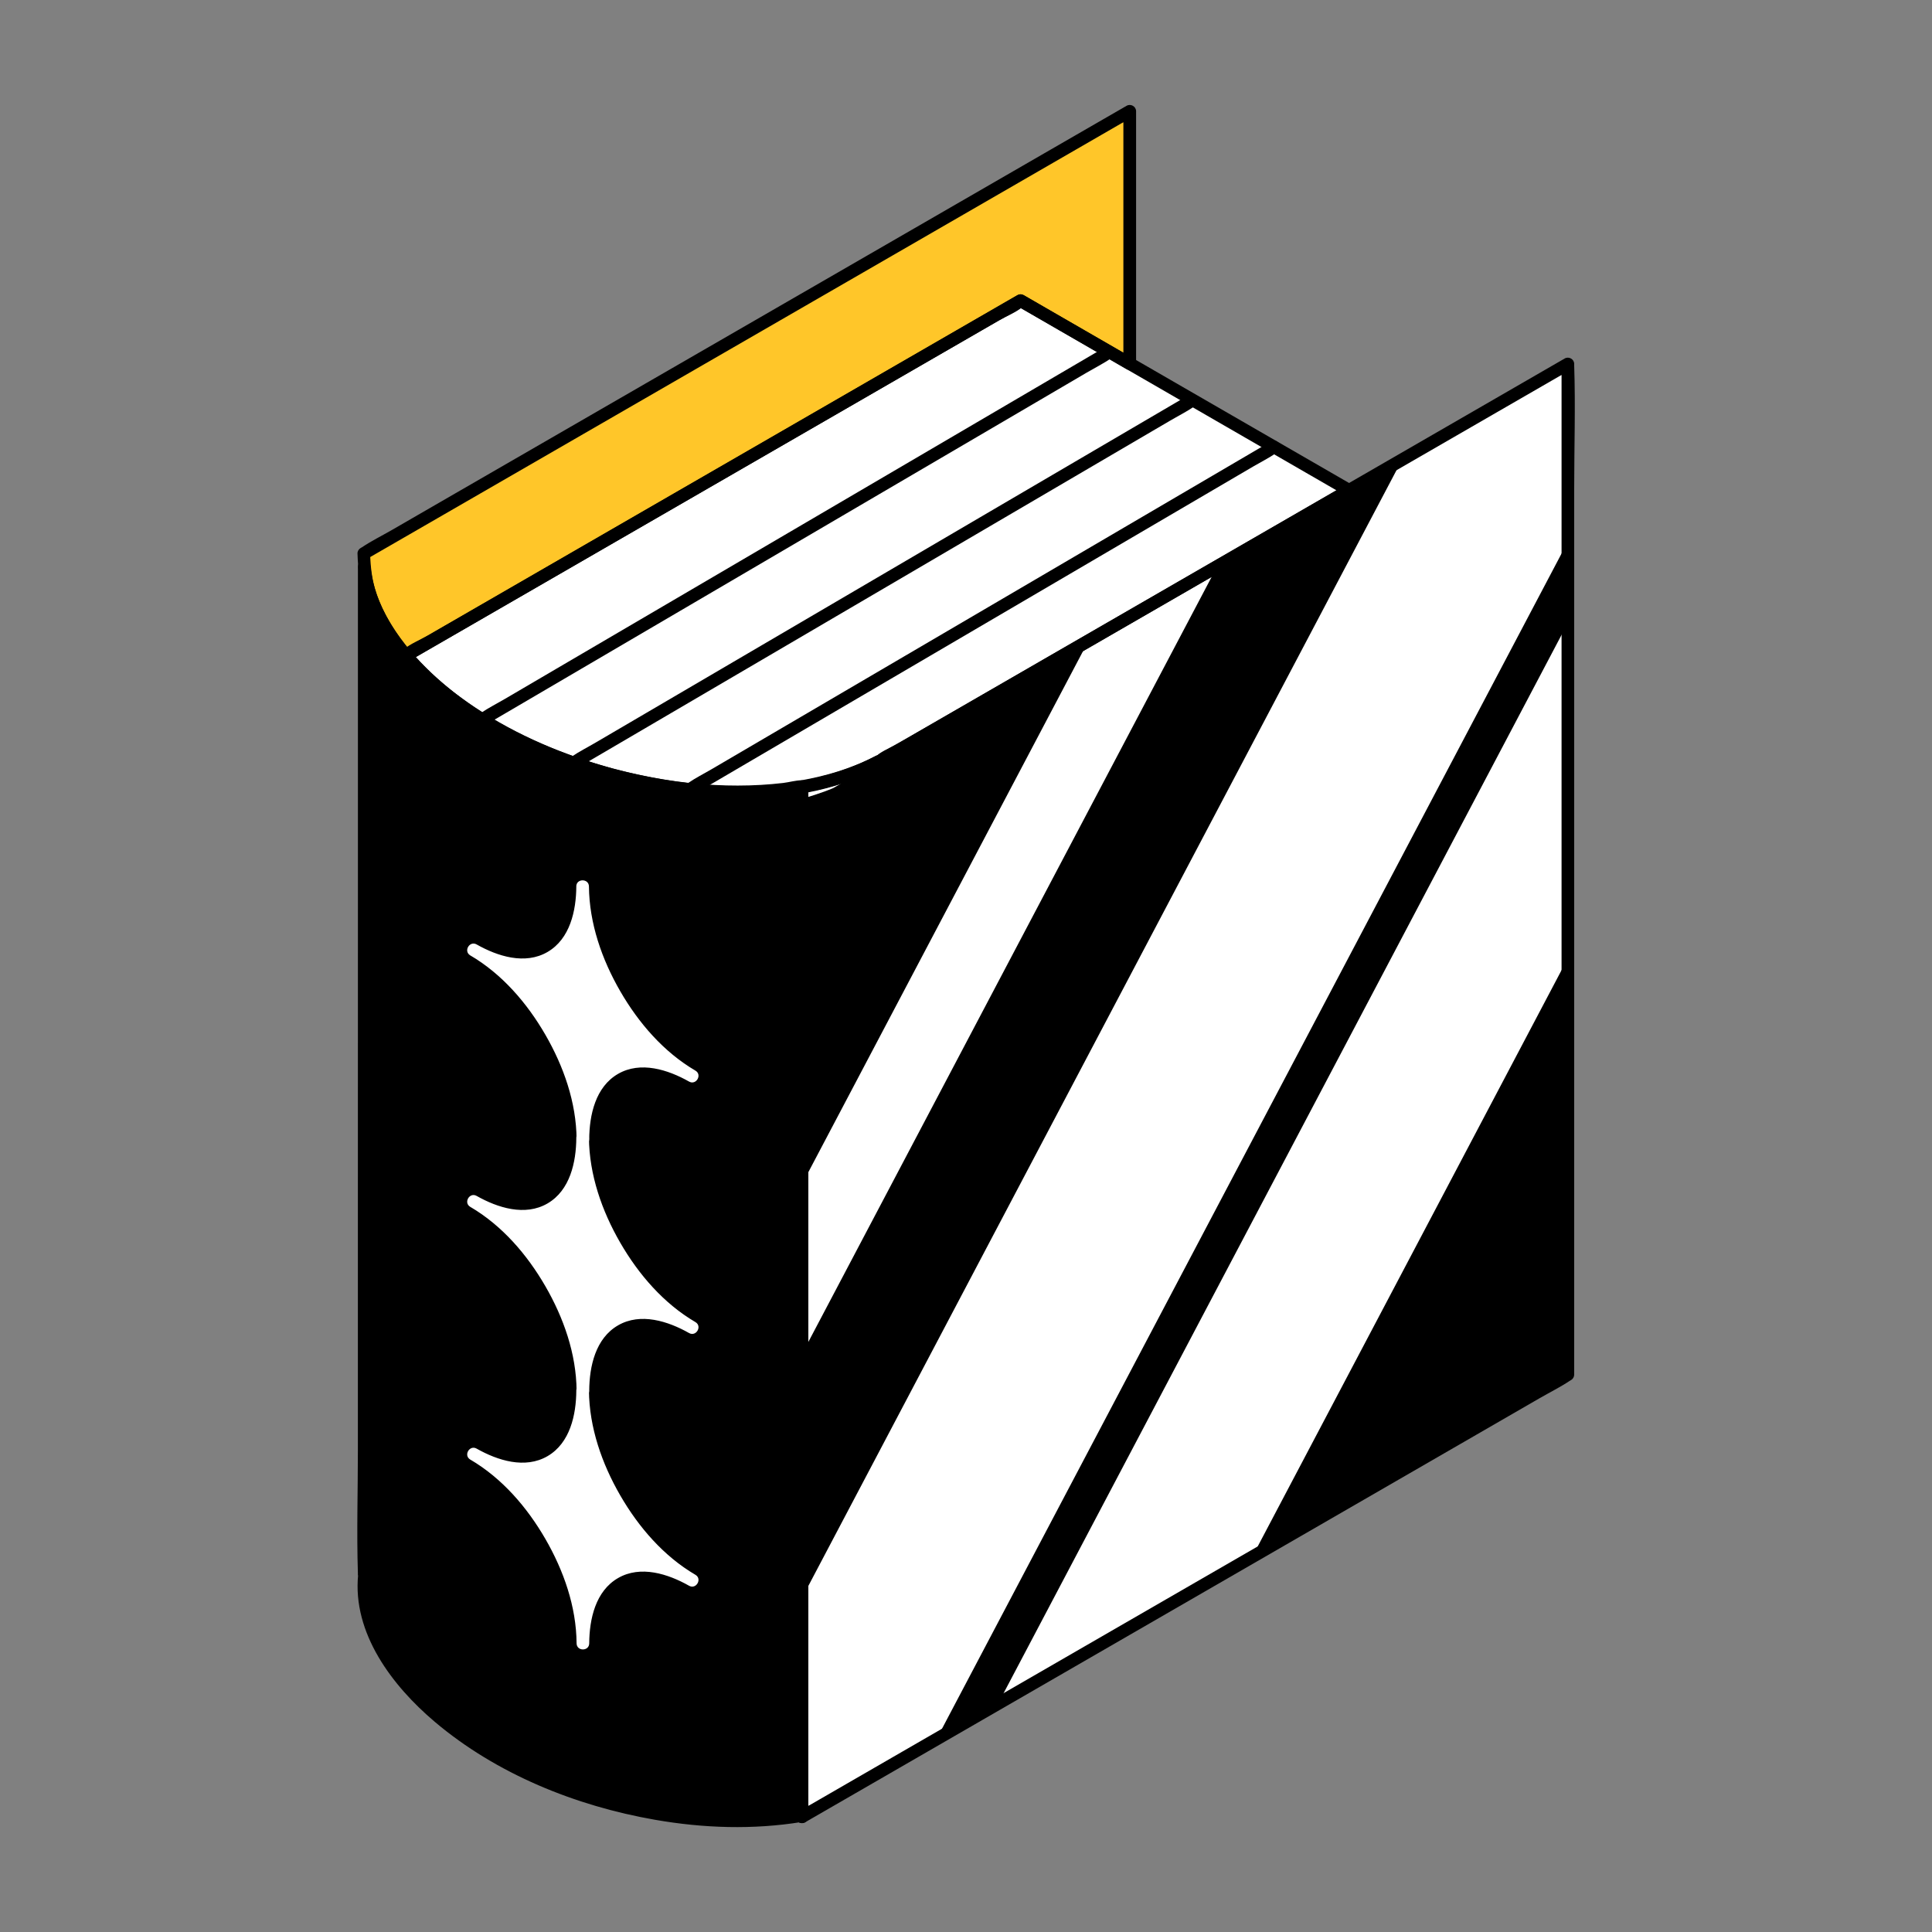 <?xml version="1.0" encoding="UTF-8"?>
<svg id="Layer_1" data-name="Layer 1" xmlns="http://www.w3.org/2000/svg" viewBox="0 0 500 500">
  <rect x="0" y="0" width="500" height="500" fill="#808080" stroke="none"/>
  <defs>
    <style>
      .cls-1 {
        fill: #fff;
      }

      .cls-2 {
        fill: #ffc629;
      }
    </style>
  </defs>
  <path class="cls-1" d="m227.55,197.08v-.08c-5.68,3.04-12.46,5.27-20.02,6.57v266.63l198.23-114.45V94.19l-178.21,102.89Z"/>
  <path d="m158.3,200.51c-35.96-9.63-62.06-32.32-64.04-53.77l-.04,260.76.07.04c-2.47,22.95,24.95,48.8,64,59.26,17.47,4.68,34.47,5.52,48.75,3.14l.47.26V208.64h0v-5.07h0c-14.39,2.48-31.56,1.67-49.22-3.06Z"/>
  <g>
    <polygon points="405.76 355.75 405.76 247.98 324.08 402.9 405.76 355.75"/>
    <polygon points="258.32 440.87 405.76 161.21 405.76 140.16 242.37 450.08 258.32 440.87"/>
    <polygon points="207.53 350.46 207.53 413.6 362.86 118.95 315.01 146.58 207.53 350.46"/>
    <path d="m281.71,165.81l-66.03,38.12s-2.38,1.12-8.15,2.81v1.9h0v97.88l74.18-140.7Z"/>
  </g>
  <path class="cls-1" d="m150.78,229.41c.02,18.09-12.64,25.44-28.26,16.43,15.62,9.01,28.32,30.95,28.34,48.98-.02-18.03,12.64-25.35,28.3-16.32-15.65-9.03-28.35-30.99-28.37-49.08Z"/>
  <path class="cls-1" d="m150.78,294.49c.02,18.09-12.64,25.44-28.26,16.43,15.62,9.01,28.32,30.95,28.34,48.98-.02-18.03,12.64-25.35,28.3-16.32-15.65-9.03-28.35-30.99-28.37-49.08Z"/>
  <path class="cls-1" d="m150.78,359.89c.02,18.09-12.64,25.44-28.26,16.43,15.62,9.01,28.32,30.95,28.34,48.98-.02-18.03,12.64-25.35,28.3-16.32-15.65-9.03-28.35-30.99-28.37-49.08Z"/>
  <line class="cls-2" x1="178.73" y1="204.15" x2="329.72" y2="115.67"/>
  <line class="cls-2" x1="148.45" y1="197.42" x2="308.48" y2="103.64"/>
  <line class="cls-2" x1="124.98" y1="186.12" x2="287.08" y2="91.13"/>
  <path class="cls-1" d="m158.3,200.51c17.67,4.73,34.84,5.54,49.22,3.06h0c7.57-1.3,14.34-3.53,20.02-6.57v.08l121.58-70.2-85.01-49.08-159.04,91.82c11.19,13.15,30.15,24.71,53.22,30.89Z"/>
  <path class="cls-2" d="m264.12,77.8l28.26,16.32V28.79l-198.23,114.45.12,3.5c.71,7.69,4.56,15.53,10.82,22.88l159.04-91.82Z"/>
  <g>
    <path class="cls-1" d="m149.15,229.41c-.04,6.26-1.61,13.56-7.45,16.96-5.82,3.39-12.93,1.12-18.35-1.95-1.83-1.04-3.47,1.76-1.65,2.83,8.23,4.82,14.69,12.33,19.43,20.52,4.73,8.18,8.02,17.52,8.09,27.04.02,2.11,3.26,2.11,3.27,0,.04-6.25,1.62-13.52,7.46-16.89,5.83-3.37,12.95-1.08,18.38,1.99,1.83,1.04,3.47-1.76,1.65-2.83-8.24-4.83-14.72-12.35-19.46-20.55-4.74-8.2-8.02-17.57-8.1-27.12-.02-2.1-3.29-2.11-3.27,0,.08,10.12,3.52,20.07,8.55,28.77,5.02,8.68,11.92,16.62,20.63,21.73l1.65-2.83c-6.48-3.67-14.78-5.96-21.68-1.99-6.88,3.97-9.03,12.3-9.08,19.72h3.27c-.08-10.09-3.52-20.02-8.54-28.69-5.01-8.67-11.91-16.6-20.61-21.69-.55.94-1.1,1.88-1.65,2.83,6.47,3.66,14.77,5.95,21.65,1.95,6.88-4,9.02-12.35,9.07-19.79.01-2.11-3.26-2.11-3.27,0Z"/>
    <path class="cls-1" d="m149.15,294.49c-.04,6.26-1.61,13.56-7.45,16.96-5.82,3.39-12.93,1.12-18.35-1.95-1.83-1.04-3.47,1.76-1.65,2.83,8.23,4.82,14.69,12.33,19.43,20.52,4.73,8.18,8.02,17.52,8.09,27.04.02,2.11,3.26,2.11,3.27,0,.04-6.25,1.62-13.52,7.46-16.89,5.83-3.37,12.95-1.08,18.38,1.99,1.83,1.04,3.47-1.76,1.65-2.83-8.24-4.83-14.72-12.35-19.46-20.55-4.74-8.2-8.02-17.57-8.1-27.12-.02-2.1-3.29-2.11-3.27,0,.08,10.12,3.52,20.07,8.55,28.77,5.02,8.68,11.92,16.62,20.63,21.73.55-.94,1.1-1.88,1.65-2.83-6.48-3.67-14.78-5.96-21.68-1.99-6.88,3.97-9.03,12.3-9.08,19.72h3.27c-.08-10.09-3.52-20.02-8.54-28.69-5.01-8.67-11.91-16.6-20.61-21.69-.55.94-1.1,1.88-1.65,2.83,6.47,3.66,14.77,5.95,21.65,1.95,6.88-4,9.02-12.35,9.07-19.79.01-2.11-3.26-2.11-3.27,0Z"/>
    <path class="cls-1" d="m149.15,359.89c-.04,6.26-1.61,13.56-7.45,16.96-5.82,3.39-12.93,1.12-18.35-1.95-1.83-1.04-3.47,1.76-1.65,2.83,8.23,4.82,14.69,12.33,19.43,20.52,4.73,8.18,8.02,17.52,8.09,27.04.02,2.11,3.26,2.11,3.27,0,.04-6.25,1.62-13.52,7.46-16.89,5.83-3.37,12.95-1.08,18.38,1.99,1.83,1.04,3.47-1.76,1.65-2.83-8.24-4.83-14.72-12.35-19.46-20.55-4.74-8.2-8.02-17.57-8.1-27.12-.02-2.1-3.29-2.11-3.27,0,.08,10.12,3.52,20.07,8.55,28.77,5.02,8.68,11.92,16.62,20.63,21.73l1.65-2.83c-6.48-3.67-14.78-5.96-21.68-1.99-6.88,3.97-9.03,12.3-9.08,19.72h3.27c-.08-10.09-3.52-20.02-8.54-28.69-5.01-8.67-11.91-16.6-20.61-21.69-.55.94-1.1,1.88-1.65,2.83,6.47,3.66,14.77,5.95,21.65,1.95,6.88-4,9.02-12.35,9.07-19.79.01-2.11-3.26-2.11-3.27,0Z"/>
    <path d="m179.55,205.57c5.02-2.94,10.04-5.88,15.05-8.82,11.99-7.03,23.98-14.05,35.97-21.08,14.56-8.53,29.12-17.07,43.69-25.6,12.54-7.35,25.09-14.7,37.63-22.05,4.17-2.44,8.34-4.89,12.51-7.33,1.95-1.14,4.02-2.18,5.88-3.45.08-.06.17-.1.26-.15,1.82-1.06.17-3.89-1.65-2.83-5.02,2.94-10.04,5.88-15.05,8.82-11.99,7.03-23.98,14.05-35.97,21.08-14.56,8.53-29.12,17.07-43.69,25.6-12.54,7.35-25.09,14.7-37.63,22.05-4.17,2.44-8.34,4.89-12.51,7.33-1.95,1.14-4.02,2.18-5.88,3.45-.08.06-.17.1-.26.15-1.82,1.06-.17,3.89,1.65,2.83h0Z"/>
    <path d="m149.28,198.83c5.31-3.11,10.62-6.22,15.93-9.33,12.75-7.47,25.5-14.94,38.25-22.41,15.42-9.04,30.84-18.07,46.26-27.11,13.32-7.81,26.64-15.61,39.97-23.42,4.36-2.55,8.72-5.11,13.08-7.66,2.07-1.22,4.28-2.33,6.27-3.68.09-.06.19-.11.28-.16,1.82-1.06.17-3.89-1.65-2.83-5.31,3.11-10.62,6.22-15.93,9.33-12.75,7.47-25.5,14.94-38.25,22.41-15.42,9.04-30.84,18.07-46.26,27.11-13.32,7.81-26.64,15.61-39.97,23.42l-13.08,7.66c-2.07,1.22-4.28,2.33-6.27,3.68-.09.06-.19.11-.28.16-1.82,1.06-.17,3.89,1.65,2.83h0Z"/>
    <path d="m125.8,187.53c5.4-3.16,10.79-6.32,16.19-9.49,12.89-7.56,25.79-15.11,38.68-22.67,15.59-9.14,31.18-18.27,46.77-27.41,13.52-7.92,27.05-15.85,40.57-23.77,4.42-2.59,8.85-5.18,13.27-7.78,2.1-1.23,4.33-2.36,6.35-3.72.09-.06.18-.11.27-.16,1.82-1.06.17-3.89-1.65-2.83-5.4,3.16-10.79,6.32-16.19,9.49-12.89,7.56-25.79,15.11-38.68,22.67-15.59,9.14-31.18,18.27-46.77,27.41-13.52,7.92-27.05,15.85-40.57,23.77-4.42,2.59-8.85,5.18-13.27,7.78-2.1,1.23-4.33,2.36-6.35,3.72-.09.06-.18.11-.27.16-1.82,1.06-.17,3.89,1.65,2.83h0Z"/>
    <path d="m229.19,197.08v-.08c0-1.28-1.38-1.98-2.46-1.41-6.15,3.24-12.81,5.2-19.63,6.41-.7.12-1.2.91-1.2,1.58v233.43c0,10.9-.36,21.86,0,32.75,0,.15,0,.3,0,.44,0,1.25,1.39,2.03,2.46,1.41,6.57-3.79,13.15-7.59,19.72-11.38,15.78-9.11,31.57-18.23,47.35-27.34,19.09-11.02,38.19-22.05,57.28-33.07,16.5-9.53,33.01-19.06,49.51-28.59,5.44-3.14,10.87-6.28,16.31-9.42,2.55-1.47,5.28-2.82,7.73-4.46.11-.07.22-.13.33-.19.5-.29.81-.84.81-1.41V126.26c0-10.52.35-21.11,0-31.63,0-.15,0-.3,0-.44,0-1.25-1.39-2.03-2.46-1.41-5.92,3.42-11.83,6.83-17.75,10.25-14.2,8.2-28.41,16.4-42.61,24.6-17.12,9.88-34.24,19.77-51.36,29.65-14.85,8.57-29.7,17.15-44.55,25.72-4.88,2.82-9.76,5.64-14.64,8.45-2.31,1.34-4.77,2.55-6.99,4.04-.1.06-.2.12-.3.17-1.82,1.05-.18,3.88,1.65,2.83,5.92-3.42,11.83-6.83,17.75-10.25,14.2-8.2,28.41-16.4,42.61-24.6,17.12-9.88,34.24-19.77,51.36-29.65,14.85-8.57,29.7-17.15,44.55-25.72,4.88-2.82,9.76-5.64,14.64-8.45,1.53-.88,3.06-1.77,4.59-2.65.75-.43,1.74-.82,2.4-1.39.08-.07.2-.12.3-.17-.82-.47-1.64-.94-2.46-1.41v257.59c0,1.13-.17,2.41,0,3.53.02.14,0,.3,0,.44l.81-1.41c-6.57,3.79-13.15,7.59-19.72,11.38-15.78,9.11-31.57,18.23-47.35,27.34-19.09,11.02-38.19,22.05-57.28,33.07-16.5,9.53-33.01,19.06-49.51,28.59-5.44,3.14-10.87,6.28-16.31,9.42-1.69.98-3.38,1.95-5.07,2.93-.84.49-1.9.91-2.65,1.53-.09.08-.23.13-.33.19.82.47,1.64.94,2.46,1.41V203.57l-1.2,1.58c7.1-1.26,14.02-3.37,20.41-6.74-.82-.47-1.64-.94-2.46-1.41v.08c0,2.11,3.27,2.11,3.27,0Z"/>
    <path d="m158.74,198.93c-12.69-3.44-24.96-8.61-35.91-15.93-8.74-5.84-16.94-13.22-22.22-22.42-2.44-4.25-4.22-8.94-4.71-13.84-.2-2.05-3.27-2.15-3.27,0,0,8.66,0,17.32,0,25.98,0,20.79,0,41.58,0,62.37,0,25.14,0,50.28-.01,75.42,0,21.61,0,43.22,0,64.84,0,10.55-.33,21.16,0,31.71,0,.15,0,.3,0,.44,0,.57.31,1.14.81,1.41l.07.04-.81-1.41c-1.52,15.16,8.86,28.78,19.8,38.04,16.01,13.55,36.51,21.8,57.04,25.38,12.55,2.19,25.39,2.61,37.99.56l-1.26-.16.47.26c1.08.6,2.46-.15,2.46-1.41V203.57c0-.88-.75-1.64-1.64-1.64-1.59,0-3.28.51-4.86.7-1.9.22-3.81.39-5.73.5-4.02.23-8.05.23-12.06.02-8.84-.46-17.58-1.95-26.14-4.22-2.04-.54-2.91,2.62-.87,3.15,8.59,2.28,17.4,3.78,26.28,4.29,4.03.23,8.07.26,12.11.06,2.03-.1,4.06-.27,6.09-.5,1.68-.19,3.52-.74,5.19-.74l-1.64-1.64v266.63c.82-.47,1.64-.94,2.46-1.41-1.78-.98-4.26-.02-6.19.19-2.73.3-5.47.49-8.21.57-5.6.16-11.21-.11-16.78-.76-11.44-1.33-22.74-4.27-33.43-8.54-16.12-6.46-32.62-16.64-42.08-31.63-3.98-6.31-6.48-13.55-5.72-21.08.05-.55-.35-1.16-.81-1.41l-.07-.04.81,1.41c0-8.66,0-17.32,0-25.98,0-20.79,0-41.58,0-62.37,0-25.14,0-50.28.01-75.42,0-21.61,0-43.22,0-64.84,0-7.2,0-14.4,0-21.59,0-3.27.44-6.88,0-10.12-.02-.14,0-.3,0-.44h-3.27c.97,9.79,6.15,18.48,12.66,25.64,8.28,9.12,18.87,16.12,29.94,21.39,7.28,3.46,14.87,6.21,22.65,8.32,2.03.55,2.9-2.6.87-3.15Z"/>
    <path d="m157.87,202.09c22.56,5.97,49.24,7.53,70.51-3.68-.82-.47-1.64-.94-2.46-1.41v.08c0,1.25,1.39,2.03,2.46,1.41,4.03-2.33,8.06-4.65,12.08-6.98,9.67-5.59,19.35-11.17,29.02-16.76,11.71-6.76,23.41-13.52,35.12-20.27,10.12-5.84,20.25-11.69,30.37-17.53,3.33-1.92,6.65-3.84,9.98-5.76,1.58-.91,3.3-1.73,4.8-2.77.07-.05.14-.08.21-.12,1.06-.61,1.06-2.21,0-2.83-9.59-5.54-19.18-11.08-28.78-16.61-15.27-8.82-30.54-17.63-45.81-26.45-3.48-2.01-6.95-4.02-10.43-6.02-.51-.29-1.14-.29-1.65,0-5.27,3.04-10.53,6.08-15.8,9.12-12.65,7.3-25.3,14.61-37.95,21.91-15.37,8.87-30.73,17.74-46.1,26.61-13.19,7.61-26.37,15.23-39.56,22.84-4.38,2.53-8.77,5.06-13.15,7.59-2.05,1.19-4.27,2.25-6.22,3.59-.08.06-.18.1-.26.15-.97.56-1.01,1.78-.33,2.57,13.72,16,33.89,25.88,53.94,31.31,2.03.55,2.9-2.6.87-3.15-19.55-5.29-39.12-14.87-52.5-30.47l-.33,2.57c5.27-3.04,10.53-6.08,15.8-9.12,12.65-7.3,25.3-14.61,37.95-21.91,15.37-8.87,30.73-17.74,46.1-26.61,13.19-7.61,26.37-15.23,39.56-22.84,4.38-2.53,8.77-5.06,13.15-7.59,1.94-1.12,4.53-2.11,6.22-3.59.07-.06.18-.1.26-.15h-1.65c9.59,5.54,19.18,11.08,28.78,16.61,15.27,8.82,30.54,17.63,45.81,26.45,3.48,2.01,6.95,4.02,10.43,6.02v-2.83c-4.03,2.33-8.06,4.65-12.08,6.98-9.67,5.59-19.35,11.17-29.02,16.76-11.71,6.76-23.41,13.52-35.12,20.27-10.12,5.84-20.25,11.69-30.37,17.53-3.33,1.92-6.65,3.84-9.98,5.76-1.47.85-3.53,1.62-4.8,2.77-.06.05-.15.08-.21.12.82.47,1.64.94,2.46,1.41v-.08c0-1.28-1.38-1.98-2.46-1.41-20.47,10.78-46.32,9.08-67.99,3.35-2.04-.54-2.91,2.62-.87,3.15Z"/>
    <path d="m263.3,79.21c9.42,5.44,18.84,10.88,28.26,16.32,1.07.62,2.46-.17,2.46-1.41V28.79c0-1.25-1.39-2.03-2.46-1.41-6.57,3.79-13.15,7.59-19.72,11.38-15.78,9.11-31.57,18.23-47.35,27.34-19.09,11.02-38.19,22.05-57.28,33.07-16.5,9.53-33.01,19.06-49.51,28.59-5.44,3.14-10.87,6.28-16.31,9.42-2.55,1.47-5.28,2.82-7.73,4.46-.11.07-.22.13-.33.19-.49.28-.83.84-.81,1.41.13,4.06.57,7.89,1.94,11.76,2.08,5.85,5.49,11.05,9.47,15.78.46.55,1.39.6,1.98.26,5.27-3.04,10.53-6.08,15.8-9.12,12.65-7.3,25.3-14.61,37.95-21.91,15.37-8.87,30.73-17.74,46.1-26.61,13.19-7.61,26.37-15.23,39.56-22.84,4.38-2.53,8.77-5.06,13.15-7.59,2.06-1.19,4.25-2.27,6.22-3.59.08-.06.18-.1.26-.15,1.82-1.05.18-3.88-1.65-2.83-5.27,3.04-10.53,6.08-15.8,9.12-12.65,7.3-25.3,14.61-37.95,21.91-15.37,8.87-30.73,17.74-46.1,26.61-13.19,7.61-26.37,15.23-39.56,22.84-4.38,2.53-8.77,5.06-13.15,7.59-1.94,1.12-4.53,2.11-6.22,3.59-.07.06-.18.1-.26.15l1.98.26c-3.74-4.45-6.99-9.43-8.85-14.97-1.14-3.4-1.49-6.72-1.61-10.26l-.81,1.41c6.57-3.79,13.15-7.59,19.72-11.38,15.78-9.11,31.57-18.23,47.35-27.34,19.09-11.02,38.19-22.05,57.28-33.07,16.5-9.53,33.01-19.06,49.51-28.59,5.44-3.14,10.87-6.28,16.31-9.42,1.69-.98,3.38-1.95,5.07-2.93.84-.49,1.9-.91,2.65-1.53.09-.08.23-.13.33-.19-.82-.47-1.64-.94-2.46-1.41v65.33c.82-.47,1.64-.94,2.46-1.41-9.42-5.44-18.84-10.88-28.26-16.32-1.83-1.05-3.48,1.77-1.65,2.83Z"/>
  </g>
</svg>